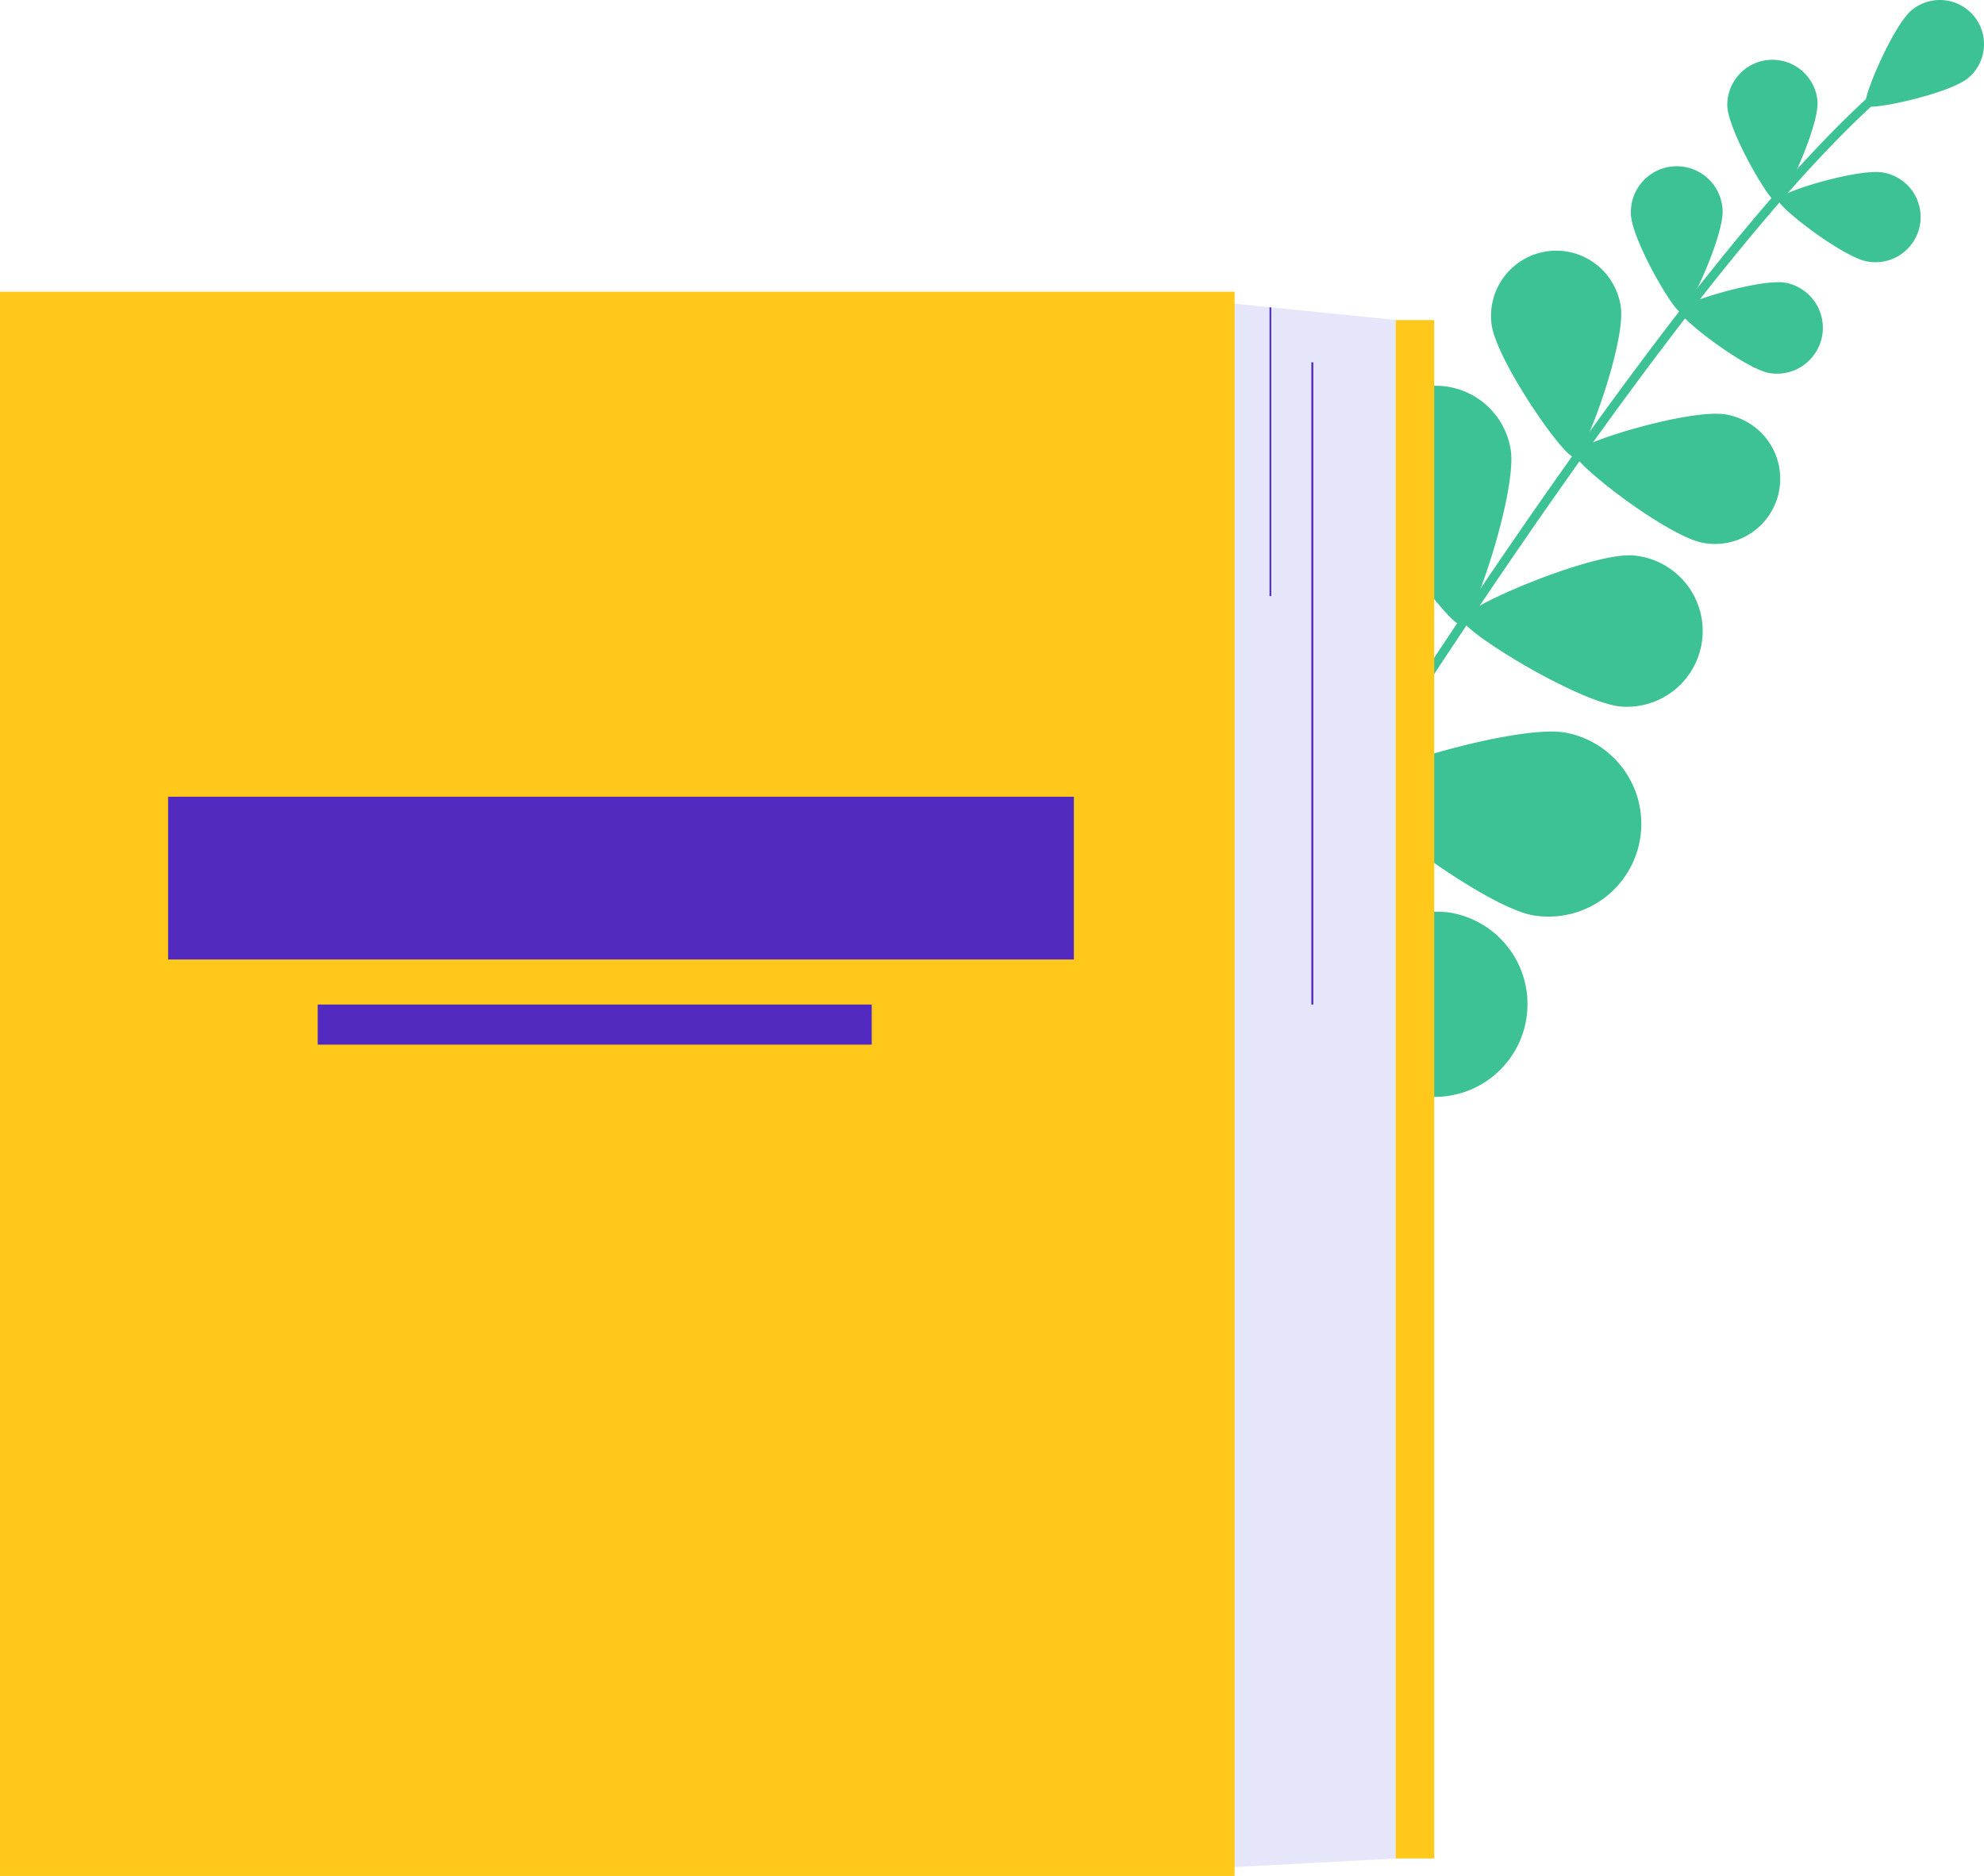 <svg xmlns="http://www.w3.org/2000/svg" width="321.064" height="303.589" viewBox="0 0 321.064 303.589">
  <g id="Group_1288" data-name="Group 1288" transform="translate(-1078.942 -4858.635)">
    <g id="Group_1287" data-name="Group 1287">
      <path id="Path_16077" data-name="Path 16077" d="M1683.84,460.267a.7.7,0,0,1-.133-.062.727.727,0,0,1-.253-1c53.71-90.186,97.606-152.362,123.6-175.076.577-.5.994-.869,1.167-1.062a.728.728,0,0,1,1.086.968,17.2,17.2,0,0,1-1.3,1.19c-25.883,22.616-69.675,84.668-123.309,174.725a.728.728,0,0,1-.865.315" transform="translate(-424.22 4588.827)" fill="#3cc295"/>
      <path id="Path_16078" data-name="Path 16078" d="M2187.417,243.309c-3.036,2.52-15.852,5.333-16.571,4.466s4.411-12.943,7.447-15.462a7.144,7.144,0,1,1,9.124,11" transform="translate(-789.993 4627.968)" fill="#3cc295"/>
      <path id="Path_16079" data-name="Path 16079" d="M2095.935,275.907c.188,4.032-5.4,16.234-6.555,16.288s-7.858-11.573-8.046-15.605a7.309,7.309,0,0,1,14.6-.682" transform="translate(-722.866 4599.248)" fill="#3cc295"/>
      <path id="Path_16080" data-name="Path 16080" d="M2128.594,356.661c-3.971-.724-14.6-8.921-14.394-10.055s13.046-5.05,17.017-4.325a7.309,7.309,0,1,1-2.623,14.38" transform="translate(-747.535 4544.278)" fill="#3cc295"/>
      <path id="Path_16081" data-name="Path 16081" d="M1867.586,491.065c1.043,6.694-6.082,28.068-7.993,28.366s-15.206-17.891-16.25-24.586a12.268,12.268,0,0,1,24.243-3.78" transform="translate(-544.169 4440.35)" fill="#3cc295"/>
      <path id="Path_16082" data-name="Path 16082" d="M1935.353,615.24c-6.757-.49-25.978-12.246-25.838-14.175s20.856-10.787,27.614-10.3a12.268,12.268,0,0,1-1.776,24.471" transform="translate(-593.937 4357.756)" fill="#3cc295"/>
      <path id="Path_16083" data-name="Path 16083" d="M1760.9,574.309c3.05,7.71.3,35.144-1.9,36.014s-22.971-17.261-26.02-24.971a15.013,15.013,0,1,1,27.921-11.043" transform="translate(-460.665 4377.219)" fill="#7c9af2"/>
      <path id="Path_16084" data-name="Path 16084" d="M1866.181,734.76c-8.164-1.448-30.079-18.177-29.666-20.507s26.745-10.5,34.908-9.057a15.013,15.013,0,0,1-5.242,29.564" transform="translate(-539.152 4272.001)" fill="#3cc295"/>
      <path id="Path_16085" data-name="Path 16085" d="M1686.653,691.125c3.049,7.71.3,35.144-1.9,36.014s-22.971-17.261-26.02-24.971a15.012,15.012,0,1,1,27.921-11.043" transform="translate(-404.952 4289.557)" fill="#7c9af2"/>
      <path id="Path_16086" data-name="Path 16086" d="M1791.939,851.576c-8.164-1.448-30.079-18.177-29.666-20.507s26.745-10.5,34.908-9.056a15.012,15.012,0,0,1-5.243,29.564" transform="translate(-483.439 4184.34)" fill="#3cc295"/>
      <path id="Path_16087" data-name="Path 16087" d="M1563.207,842.749c5.756,5.967,13.664,32.38,11.961,34.023s-27.814-7.21-33.571-13.178a15.013,15.013,0,0,1,21.61-20.845" transform="translate(-314.687 4172.095)" fill="#7c9af2"/>
      <path id="Path_16088" data-name="Path 16088" d="M1715.945,967.432c-8.281-.416-32.116-14.274-32-16.638s25.221-13.765,33.5-13.349a15.013,15.013,0,1,1-1.505,29.987" transform="translate(-424.666 4097.597)" fill="#7c9af2"/>
      <path id="Path_16089" data-name="Path 16089" d="M2033.683,345.855c.192,4.1-5.491,16.494-6.66,16.549s-7.984-11.759-8.175-15.855a7.426,7.426,0,1,1,14.835-.693" transform="translate(-675.976 4546.841)" fill="#3cc295"/>
      <path id="Path_16090" data-name="Path 16090" d="M2064.56,428.357c-4.034-.736-14.834-9.064-14.624-10.216s13.254-5.131,17.289-4.395a7.426,7.426,0,0,1-2.665,14.61" transform="translate(-699.309 4490.649)" fill="#3cc295"/>
      <path id="Path_16091" data-name="Path 16091" d="M1949.169,402.561c.748,5.778-5.853,23.994-7.5,24.208s-12.674-15.719-13.423-21.5a10.55,10.55,0,1,1,20.925-2.711" transform="translate(-607.925 4505.876)" fill="#3cc295"/>
      <path id="Path_16092" data-name="Path 16092" d="M2003.036,519.838c-5.732-1.046-21.074-12.878-20.776-14.514s18.83-7.289,24.562-6.243a10.55,10.55,0,1,1-3.786,20.757" transform="translate(-648.523 4426.642)" fill="#3cc295"/>
    </g>
    <g id="Group_1286" data-name="Group 1286">
      <path id="Path_16118" data-name="Path 16118" d="M1290.608,687.167h-199.79V438.207h199.79Z" transform="translate(20.429 4472.227)" fill="#ffc81a"/>
      <path id="Path_16119" data-name="Path 16119" d="M1265.653,679.219l-26.077,1.384-173.714-1.384V430.224l173.714-2.621,26.077,2.621Z" transform="translate(39.156 4480.184)" fill="#e6e6fa"/>
      <rect id="Rectangle_2006" data-name="Rectangle 2006" width="199.79" height="256.378" transform="translate(1078.942 4905.846)" fill="#ffc81a"/>
      <rect id="Rectangle_2007" data-name="Rectangle 2007" width="0.279" height="46.739" transform="translate(1284.388 4908.37)" fill="#522abf"/>
      <rect id="Rectangle_2010" data-name="Rectangle 2010" width="0.314" height="103.933" transform="translate(1291.157 4917.268)" fill="#522abf"/>
      <rect id="Rectangle_2011" data-name="Rectangle 2011" width="146.581" height="26.341" transform="translate(1106.143 4987.572)" fill="#522abf"/>
      <rect id="Rectangle_2012" data-name="Rectangle 2012" width="89.655" height="6.489" transform="translate(1130.356 5021.201)" fill="#522abf"/>
    </g>
  </g>
</svg>
